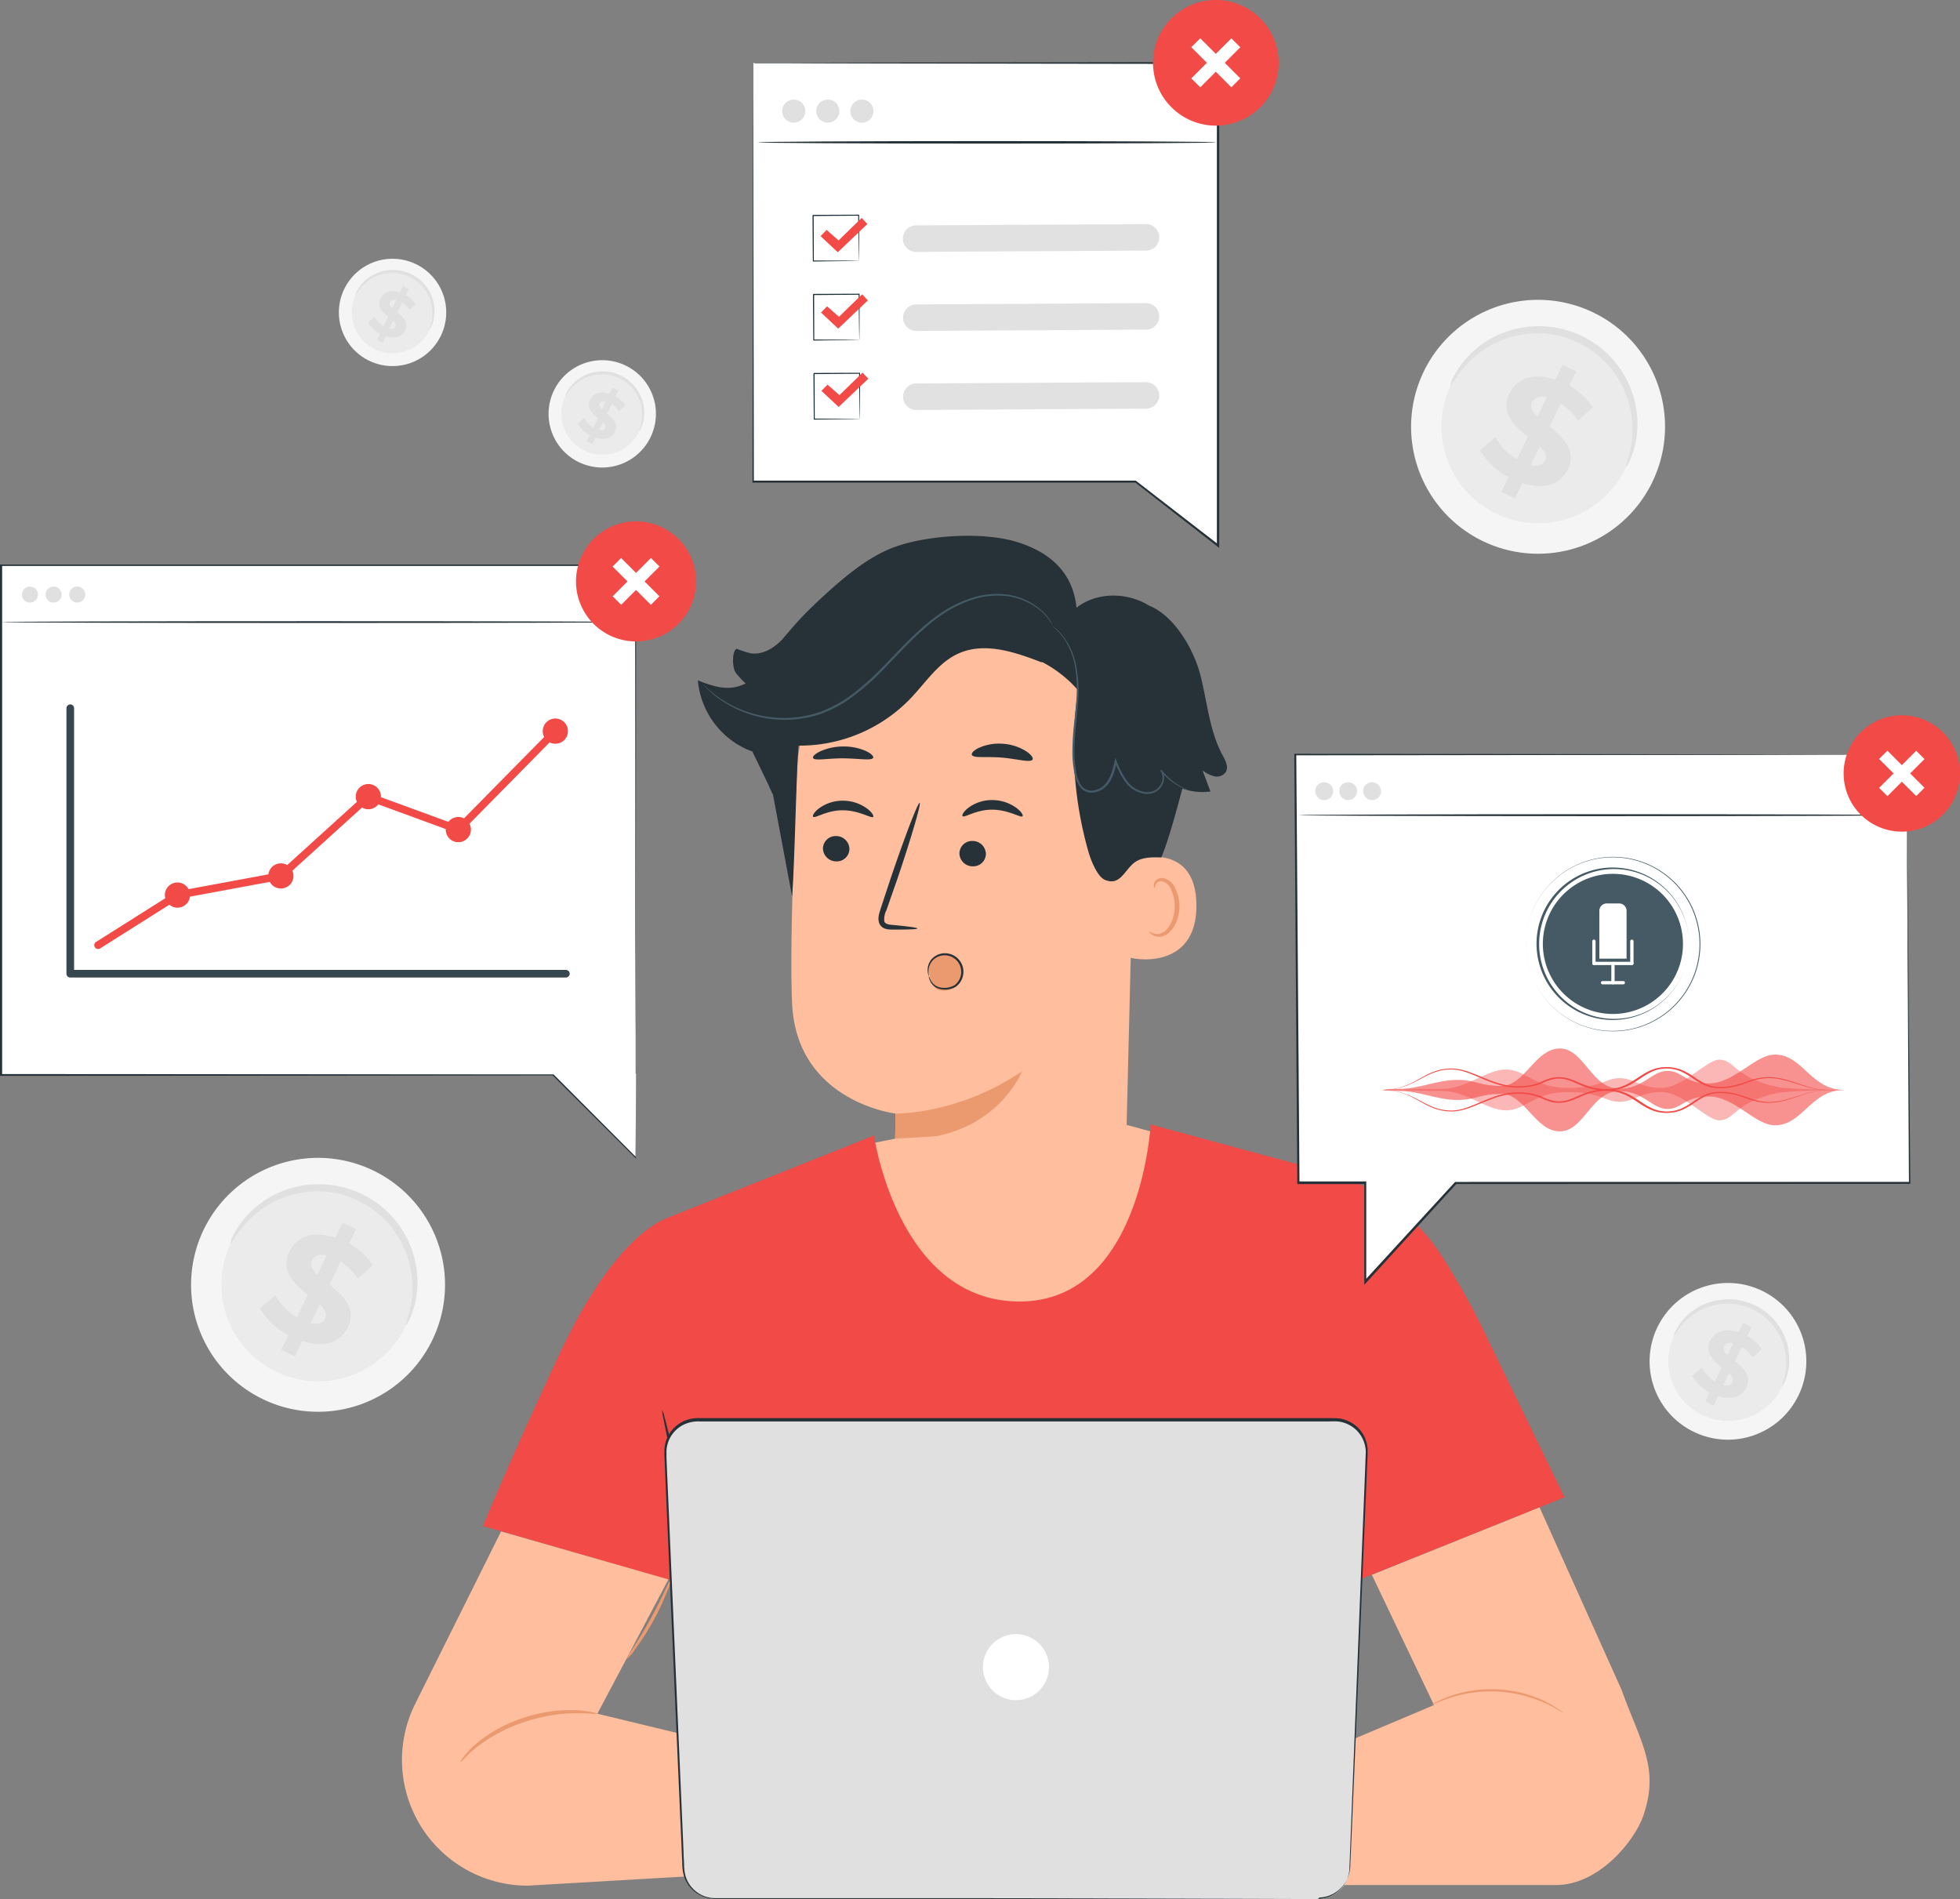 <svg xmlns="http://www.w3.org/2000/svg" xmlns:xlink="http://www.w3.org/1999/xlink" id="Group_41870" data-name="Group 41870" width="550.627" height="533.465" viewBox="0 0 550.627 533.465"><rect x="0" y="0" width="550.627" height="533.465" fill="#808080" stroke="none"/><defs><clipPath id="clip-path"><rect id="Rectangle_39910" data-name="Rectangle 39910" width="550.627" height="533.465" fill="none"></rect></clipPath><clipPath id="clip-path-3"><rect id="Rectangle_39907" data-name="Rectangle 39907" width="129.822" height="17.04" fill="none"></rect></clipPath><clipPath id="clip-path-4"><rect id="Rectangle_39908" data-name="Rectangle 39908" width="129.78" height="23.272" fill="none"></rect></clipPath></defs><g id="Group_41869" data-name="Group 41869" clip-path="url(#clip-path)"><g id="Group_41868" data-name="Group 41868"><g id="Group_41867" data-name="Group 41867" clip-path="url(#clip-path)"><path id="Path_28886" data-name="Path 28886" d="M182.364,118.621l-2.688,109.1c-.451,18.56-4.915,45.715-34.217,43.656-25.285-3.7-31.135-27.986-30.685-45.3.212-8.207.365-15.051.331-15.906,0,0-27.714-3.291-29.04-30.791-.64-13.313.259-40.826,1.373-65.72a51.353,51.353,0,0,1,49.483-49l2.652-.1c28.709.6,44.223,25.358,42.791,54.054" transform="translate(136.474 102.639)" fill="#ffbe9d"></path><path id="Path_28887" data-name="Path 28887" d="M97.2,128.061s17.4.4,35.53-11.842c0,0-8.03,20.44-35.613,18.948Z" transform="translate(154.38 184.748)" fill="#eb996e"></path><path id="Path_28888" data-name="Path 28888" d="M104.455,91.3c.521.58,3.789-1.859,8.4-1.813s7.945,2.37,8.455,1.859c.249-.259-.285-1.29-1.74-2.367a11.574,11.574,0,0,0-6.775-2.191,11.1,11.1,0,0,0-6.681,2.155c-1.409,1.064-1.893,2.1-1.657,2.357" transform="translate(165.956 137.957)" fill="#263238"></path><path id="Path_28889" data-name="Path 28889" d="M104.081,94.721a3.716,3.716,0,0,0,3.719,3.623,3.553,3.553,0,0,0,3.716-3.382l0-.111a3.72,3.72,0,0,0-3.719-3.623,3.553,3.553,0,0,0-3.716,3.382l0,.111" transform="translate(165.452 145.013)" fill="#263238"></path><path id="Path_28890" data-name="Path 28890" d="M106.233,122.374c0-.236-2.641-.593-6.917-.994-1.09-.073-2.118-.249-2.37-.971a5.585,5.585,0,0,1,.616-3.234c.925-2.652,1.883-5.436,2.9-8.289,4.014-11.842,6.881-21.639,6.407-21.792s-4.133,9.343-8.15,21.222q-1.457,4.382-2.771,8.4c-.355,1.243-1.018,2.665-.4,4.263a2.734,2.734,0,0,0,1.836,1.518,7.136,7.136,0,0,0,1.846.189c4.288.01,6.987-.073,7-.308" transform="translate(151.491 138.443)" fill="#263238"></path><path id="Path_28891" data-name="Path 28891" d="M105.445,83.809c.4,1.041,4.123.4,8.515.792s7.994,1.494,8.541.533c.249-.461-.4-1.422-1.872-2.367a13.911,13.911,0,0,0-6.383-2.051,13.76,13.76,0,0,0-6.609,1.044c-1.587.7-2.37,1.551-2.191,2.048" transform="translate(167.581 128.224)" fill="#263238"></path><path id="Path_28892" data-name="Path 28892" d="M88.227,84.222c.451.852,4.074.06,8.432.083s7.935.723,8.435-.13c.212-.4-.474-1.186-1.968-1.9a15.178,15.178,0,0,0-6.394-1.3,15.783,15.783,0,0,0-6.456,1.339c-1.515.723-2.25,1.455-2.048,1.906" transform="translate(140.198 128.722)" fill="#263238"></path><path id="Path_28893" data-name="Path 28893" d="M122.629,94.027c.474-.225,18.736-6.277,18.809,12.578s-18.868,15.041-18.951,14.5.142-27.075.142-27.075" transform="translate(194.681 147.722)" fill="#ffbe9d"></path><path id="Path_28894" data-name="Path 28894" d="M124.718,110.256c.083,0,.331.225.875.487a3.325,3.325,0,0,0,2.465,0c1.989-.735,3.646-3.91,3.729-7.308a10.889,10.889,0,0,0-.935-4.739,3.811,3.811,0,0,0-2.486-2.509,1.669,1.669,0,0,0-1.932.912c-.249.521-.13.9-.225.935s-.414-.319-.259-1.088a2.03,2.03,0,0,1,.733-1.186,2.437,2.437,0,0,1,1.813-.5,4.635,4.635,0,0,1,3.447,2.913,11.157,11.157,0,0,1,1.183,5.26c-.106,3.8-2.038,7.355-4.736,8.16a3.554,3.554,0,0,1-3.009-.487c-.627-.391-.733-.816-.663-.852" transform="translate(198.229 151.402)" fill="#eb996e"></path><path id="Path_28895" data-name="Path 28895" d="M215.043,119.8c-3.682-6.787-4.3-14.745-6.171-22.23s-7.365-17-14.531-19.85c-6.337-3.921-14.841-3.732-20.36.6-.971-9.841-7.414-15.634-16.864-18.5s-24.874-1.929-34.134,1.422c-7.189,2.582-14.212,8.173-22.893,16.452A92.967,92.967,0,0,0,90.046,88.982L80.8,114.316l6.619,13.715c.391.935.8,1.859,1.292,2.781l5.363,28.579c.7-7.709,1.186-34.618,1.813-42.328a43.183,43.183,0,0,0,31.254-13.029c4.395-4.524,7.924-10.258,13.681-12.85,7.414-3.328,15.989-.381,23.568,2.569l-.321-.308a34.433,34.433,0,0,1,10.351,8.067,107.319,107.319,0,0,0,2.963,45.526c.64,2.214,2.439,6.808,4.558,7.722,4.169,1.787,5.462-2.476,8.09-4.667,1.942-1.624,4.736-1.73,7.769-1.611,1.955-4.63,4.086-12.485,5.923-19.352a16.974,16.974,0,0,0,7.888.816q-1.115-2.948-2.217-5.92a8.99,8.99,0,0,0,3.317,1.657,3.075,3.075,0,0,0,3.268-1.279c.746-1.492-.166-3.185-.935-4.607" transform="translate(128.441 92.39)" fill="#263238"></path><path id="Path_28896" data-name="Path 28896" d="M114.111,67.878a23.011,23.011,0,0,1,2.665,2.628,19.591,19.591,0,0,1,3.884,9.274,35.389,35.389,0,0,1,.438,7c-.083,2.535-.391,5.236-.686,8.077a73.116,73.116,0,0,0-.533,9,30.252,30.252,0,0,0,.438,4.736,9.906,9.906,0,0,0,1.766,4.68,4.14,4.14,0,0,0,3.825,1.445,6.184,6.184,0,0,0,3.553-1.836c1.849-2,2.37-4.6,2.9-6.894l-.58.06a23.541,23.541,0,0,0,3.126,5.923,8.223,8.223,0,0,0,5.234,3.1,5.3,5.3,0,0,0,2.856-.391,4.53,4.53,0,0,0,1.989-1.823,4.749,4.749,0,0,0,.676-2.37,3.407,3.407,0,0,0-.805-2.168l-.3.249a17.544,17.544,0,0,0,5.733,4.643,16.566,16.566,0,0,0,1.8.782,4.138,4.138,0,0,0,.65.189,2.431,2.431,0,0,0-.6-.285c-.4-.189-1.007-.451-1.74-.865a18.376,18.376,0,0,1-5.531-4.736l-.308.249a3.551,3.551,0,0,1,0,4.086,4.168,4.168,0,0,1-1.8,1.611,4.739,4.739,0,0,1-2.582.319,7.614,7.614,0,0,1-4.856-2.947,22.877,22.877,0,0,1-3.009-5.746l-.365-.9-.215.948c-.521,2.284-1.09,4.736-2.771,6.585a5.571,5.571,0,0,1-3.185,1.644,3.547,3.547,0,0,1-3.245-1.183,9.312,9.312,0,0,1-1.634-4.382,31.34,31.34,0,0,1-.44-4.667,72.518,72.518,0,0,1,.5-8.932c.285-2.841.57-5.552.629-8.124a34.223,34.223,0,0,0-.533-7.106,19.392,19.392,0,0,0-4.133-9.356,11.146,11.146,0,0,0-2.807-2.522" transform="translate(181.397 107.902)" fill="#455a64"></path><path id="Path_28897" data-name="Path 28897" d="M88.254,91.364c.518.58,3.786-1.859,8.4-1.813s7.945,2.37,8.455,1.859c.249-.259-.285-1.29-1.738-2.367A11.549,11.549,0,0,0,96.6,86.853a11.174,11.174,0,0,0-6.692,2.155c-1.424,1.064-1.922,2.108-1.657,2.357" transform="translate(140.185 138.066)" fill="#263238"></path><path id="Path_28898" data-name="Path 28898" d="M89.277,94.186a3.728,3.728,0,0,0,3.732,3.623,3.552,3.552,0,0,0,3.7-3.4c0-.031,0-.065,0-.1A3.72,3.72,0,0,0,93,90.693a3.553,3.553,0,0,0-3.716,3.382l0,.111" transform="translate(141.919 144.163)" fill="#263238"></path><path id="Path_28899" data-name="Path 28899" d="M100.574,68.848c-2.37,3.032-6.088,5.757-9.926,5.247a29.064,29.064,0,0,1-4.061-1.3c-1.375.782-1.186,5.389-.272,6.692a24.788,24.788,0,0,0,2.818,3.056c-4.584,2.31-8.657,1.018-13.43-.865a23.605,23.605,0,0,0,13.559,19.28c2.37,1.08,5.329,1.707,7.58.331,1.978-1.183,2.83-3.553,3.47-5.837a103.478,103.478,0,0,0,4-25.169Z" transform="translate(120.341 109.444)" fill="#263238"></path><path id="Path_28900" data-name="Path 28900" d="M101.484,105.511a3.8,3.8,0,0,1,3.291-1.989c1.279,0,2.37-.119,3.3.769a5.99,5.99,0,0,1,1.316,6.762,4.961,4.961,0,0,1-6.241,2.37c-2.24-1.031-3.128-6.8-1.575-8.717" transform="translate(160.234 164.556)" fill="#eb996e"></path><path id="Path_28901" data-name="Path 28901" d="M100.968,109.8a9.8,9.8,0,0,1,.487,1.077,3.894,3.894,0,0,0,2.284,2.025,5.739,5.739,0,0,0,4.465-.533A4.665,4.665,0,0,0,105.919,104a4.6,4.6,0,0,0-4.076,1.67,4.647,4.647,0,0,0-.945,2.937c0,.759.129,1.183.07,1.183s-.06-.093-.129-.3a3.976,3.976,0,0,1-.179-.888,4.6,4.6,0,0,1,.842-3.209,4.949,4.949,0,0,1,4.478-1.966,5.2,5.2,0,0,1,2.522,9.413,6.111,6.111,0,0,1-4.915.464,4.06,4.06,0,0,1-2.37-2.37,3.248,3.248,0,0,1-.249-.875V109.8" transform="translate(159.968 164.376)" fill="#263238"></path><path id="Path_28902" data-name="Path 28902" d="M174.456,73.238a17.327,17.327,0,0,0-2.794-3.553A18.358,18.358,0,0,0,160.6,64.948a22.449,22.449,0,0,0-8.349.981,33.642,33.642,0,0,0-8.717,4.239c-5.744,3.8-10.825,9.476-16.38,15.219a72.758,72.758,0,0,1-8.717,7.769,34.75,34.75,0,0,1-9.595,5.14,31.549,31.549,0,0,1-18.239.3A31.02,31.02,0,0,1,79.579,93l-1.494-1.256c-.425-.368-.733-.733-1-1.007l-.606-.637c-.129-.142-.2-.225-.189-.238l.238.189.64.593c.282.262.614.616,1.041.971L79.7,92.8a31.806,31.806,0,0,0,10.99,5.353,31.341,31.341,0,0,0,17.944-.414A34.534,34.534,0,0,0,118.1,92.66a75.243,75.243,0,0,0,8.634-7.709c5.531-5.684,10.659-11.428,16.509-15.266a33.486,33.486,0,0,1,8.882-4.252,22.9,22.9,0,0,1,8.541-.935,18.35,18.35,0,0,1,11.18,5.008,13.929,13.929,0,0,1,2.1,2.641c.166.321.308.57.414.772s.109.306.1.319" transform="translate(121.264 102.413)" fill="#455a64"></path><path id="Path_28903" data-name="Path 28903" d="M93.069,128.041l10.447-2.072,64.617-3.993,13.774,3.755-1.813,33.541-31.135,19.863-30.2-.606-19-17.291-4.206-17.162Z" transform="translate(147.946 193.9)" fill="#ffbe9d"></path><path id="Path_28904" data-name="Path 28904" d="M333.97,180.858a203.447,203.447,0,0,0-12.412-22.2,55.391,55.391,0,0,0-31.858-23.2l-49.745-13.49s-2.582,49.742-36.82,49.742-40.909-46.627-40.909-46.627l-57.617,22.988c-1.979.769-15.338,5.389-30.889,38.728C58.918,218.556,52.4,234.793,52.4,234.793l59.29,17.125L115.4,305.3l-1.256,30.485,180.128-.4-1.007-34.844.759-53.424,2.25,3.636,59.95-24.042s-7.72-15.823-22.253-45.847" transform="translate(83.301 193.893)" fill="#f24a46"></path><path id="Path_28905" data-name="Path 28905" d="M147.113,157.169c.272,0,.1,19.306-.357,43.11s-1,43.063-1.269,43.063-.106-19.306.357-43.11,1.057-43.063,1.269-43.063" transform="translate(231.075 249.844)" fill="#263238"></path><path id="Path_28906" data-name="Path 28906" d="M71.83,152.943a8.354,8.354,0,0,1,.663,1.979c.355,1.29.842,3.172,1.409,5.5,1.127,4.667,2.522,11.133,3.828,18.332s2.225,13.764,2.794,18.513c.285,2.367.5,4.309.6,5.648a9.363,9.363,0,0,1,.073,2.085,8.2,8.2,0,0,1-.451-2.038q-.357-2.292-.888-5.6c-.735-4.736-1.789-11.252-3.079-18.441S74.2,165.259,73.228,160.57c-.44-2.191-.805-4.05-1.114-5.565a9.39,9.39,0,0,1-.285-2.061" transform="translate(114.185 243.126)" fill="#263238"></path><path id="Path_28907" data-name="Path 28907" d="M71.448,166.119,47.31,214.571a35.318,35.318,0,0,0,31.612,51.058l69.214-4.017,3.03-31.573L98.5,217.329,118.455,179.6Z" transform="translate(69.323 264.071)" fill="#ffbe9d"></path><path id="Path_28908" data-name="Path 28908" d="M88.412,186.516c0,.225-2.37-.179-6.218-.153a47.771,47.771,0,0,0-14.6,2.582,44.37,44.37,0,0,0-13.029,6.94c-2.983,2.367-4.4,4.3-4.571,4.18s.249-.57.875-1.458a23.419,23.419,0,0,1,3.152-3.374,39.622,39.622,0,0,1,13.241-7.427,42.093,42.093,0,0,1,14.994-2.284,28.272,28.272,0,0,1,4.571.544,5.048,5.048,0,0,1,1.587.451" transform="translate(79.411 294.884)" fill="#eb996e"></path><path id="Path_28909" data-name="Path 28909" d="M80.651,171.178a13.4,13.4,0,0,1-1.183,3.706,70.113,70.113,0,0,1-3.967,8.435,69.077,69.077,0,0,1-5.034,7.852A13.218,13.218,0,0,1,67.93,194.1c-.225-.168,3.258-4.915,6.738-11.242s5.721-11.773,5.982-11.677" transform="translate(107.969 272.111)" fill="#eb996e"></path><path id="Path_28910" data-name="Path 28910" d="M218.66,269.606H137.389V238.931l47.067-19.886L167,182.461l47.114-18.948,23,51.164c5.342,14.862,10.8,21.921,6.148,35.447-2.416,7.023-12.412,19.482-24.6,19.482" transform="translate(218.4 259.928)" fill="#ffbe9d"></path><path id="Path_28911" data-name="Path 28911" d="M84.388,196.273H97.937s30.568-11.05,36.856-10c5.661.948,26.4,14.722,30.462,17.446a2.639,2.639,0,0,1,.984,1.253,4.455,4.455,0,0,1-2.476,5.651l-.427.179.179.614a7.494,7.494,0,0,1,.319,2.476,2.985,2.985,0,0,1-5.555,1.292l.782,1.385a3.376,3.376,0,0,1,.427,1.859l-.073,1.266a3.415,3.415,0,0,1-5.92,2.108c-2.631-2.89-8.292-8.681-12.153-9.32a88.63,88.63,0,0,0-12.542-.64,4.271,4.271,0,0,0-3.954,2.724c2.284.166,18.166,8.445,23.794,11.4a6.03,6.03,0,0,1,3.268,4.537c.2,1.753-.686,3.553-4.169,2.781-7.461-1.74-20.9-7.922-20.9-7.922s-6.94-1.979-11.428,1.183c-6.324,4.465-9.214,6.1-14.639,4.3a45.985,45.985,0,0,1-9.476-4.382l-10.659-1.064s-10.066-25.265,3.755-29.136" transform="translate(122.553 296.002)" fill="#ffbe9d"></path><path id="Path_28912" data-name="Path 28912" d="M95.5,192.867c0,.119,2.168-.57,5.741-.805a29.6,29.6,0,0,1,24.705,10.553,56.6,56.6,0,0,1,3.4,4.736,6.565,6.565,0,0,0-.676-1.422,26.026,26.026,0,0,0-2.372-3.553,28.745,28.745,0,0,0-25.06-10.659,24.743,24.743,0,0,0-4.216.723,6.7,6.7,0,0,0-1.525.427" transform="translate(151.815 304.572)" fill="#eb996e"></path><path id="Path_28913" data-name="Path 28913" d="M96.751,190.113a25.347,25.347,0,0,1,5.982-1.041A26.036,26.036,0,0,1,116.613,193a55.553,55.553,0,0,1,11.2,9.475l3.079,3.255a8.989,8.989,0,0,0,1.183,1.186,10.2,10.2,0,0,0-1-1.3c-.676-.818-1.67-1.991-2.939-3.4a51.787,51.787,0,0,0-11.216-9.7,25.432,25.432,0,0,0-14.212-3.848,16.846,16.846,0,0,0-4.441.818,9.84,9.84,0,0,0-1.183.438c-.212.093-.344.166-.331.189" transform="translate(153.798 299.898)" fill="#eb996e"></path><path id="Path_28914" data-name="Path 28914" d="M195.471,196.625H181.909s-30.566-11.05-36.856-10c-5.661.948-26.4,14.722-30.462,17.446a2.634,2.634,0,0,0-.981,1.253,4.464,4.464,0,0,0,2.476,5.651l.425.179-.176.614a7.427,7.427,0,0,0-.321,2.476,2.985,2.985,0,0,0,5.555,1.292l-.782,1.385a3.55,3.55,0,0,0-.425,1.859l.07,1.256a3.425,3.425,0,0,0,5.923,2.118c2.629-2.9,8.289-8.693,12.151-9.333a91.179,91.179,0,0,1,12.555-.627A4.275,4.275,0,0,1,155,214.923c-2.287.153-18.169,8.445-23.794,11.4a6.009,6.009,0,0,0-3.268,4.524c-.2,1.766.686,3.613,4.167,2.794,7.463-1.74,20.9-7.922,20.9-7.922s6.94-1.991,11.431,1.183c6.324,4.465,9.214,6.1,14.637,4.3a45.591,45.591,0,0,0,9.476-4.382l10.659-1.064s10.079-25.228-3.742-29.136" transform="translate(180.168 296.561)" fill="#ffbe9d"></path><path id="Path_28915" data-name="Path 28915" d="M150.266,193.217c0,.119-2.168-.57-5.744-.792a29.6,29.6,0,0,0-24.752,10.55,35.74,35.74,0,0,0-3.4,4.739,6.716,6.716,0,0,1,.676-1.409,25.68,25.68,0,0,1,2.367-3.553,28.74,28.74,0,0,1,25.063-10.659,25.83,25.83,0,0,1,4.216.71,7.5,7.5,0,0,1,1.574.414" transform="translate(184.988 305.169)" fill="#eb996e"></path><path id="Path_28916" data-name="Path 28916" d="M149.866,190.464a25.411,25.411,0,0,0-5.923-1.041,26.165,26.165,0,0,0-13.9,3.941,56.037,56.037,0,0,0-11.2,9.476l-3.079,3.268a8.851,8.851,0,0,1-1.186,1.186,9.728,9.728,0,0,1,1.007-1.316c.676-.805,1.67-1.979,2.95-3.387a51.437,51.437,0,0,1,11.2-9.7,25.44,25.44,0,0,1,14.212-3.851,16.772,16.772,0,0,1,4.431.818,8.116,8.116,0,0,1,1.183.438,1.141,1.141,0,0,1,.308.166" transform="translate(182.129 300.495)" fill="#eb996e"></path><path id="Path_28917" data-name="Path 28917" d="M192.315,189.821c-.07.106-1.836-1.183-5.034-2.665-.792-.355-1.67-.746-2.652-1.077s-2.015-.663-3.128-.984a37.527,37.527,0,0,0-14.935-.865c-1.183.2-2.225.357-3.222.629a25.459,25.459,0,0,0-2.758.769c-3.341,1.09-5.247,2.168-5.306,2.061a6.385,6.385,0,0,1,1.326-.8,11.76,11.76,0,0,1,1.624-.792,21.826,21.826,0,0,1,2.214-.888,25.565,25.565,0,0,1,2.784-.852,32.456,32.456,0,0,1,3.255-.689,35.932,35.932,0,0,1,15.16.865c1.126.355,2.2.653,3.162,1.067a24.738,24.738,0,0,1,2.665,1.183,16.356,16.356,0,0,1,2.111,1.186,14.146,14.146,0,0,1,1.515.981,6.839,6.839,0,0,1,1.22.865" transform="translate(246.841 291.284)" fill="#eb996e"></path><path id="Path_28918" data-name="Path 28918" d="M255.478,288.532H86.234a8.979,8.979,0,0,1-8.965-8.6L72.188,163.452a8.977,8.977,0,0,1,8.567-9.369c.132-.008.267-.01.4-.01H260.227a8.989,8.989,0,0,1,8.983,8.994c0,.122,0,.243-.005.363l-4.739,116.482a8.977,8.977,0,0,1-8.989,8.621" transform="translate(114.738 244.921)" fill="#e0e0e0"></path><path id="Path_28919" data-name="Path 28919" d="M255.648,288.925c.546-.036,1.093-.1,1.634-.189a8.818,8.818,0,0,0,4.252-2.108,9.005,9.005,0,0,0,3.02-6.93q.179-4.654.414-10.719c.64-16.131,1.551-39.461,2.688-68.3q.427-10.826.9-22.634c.153-3.931.318-7.948.474-12.034,0-1.018.119-2.072.083-3.066a8.722,8.722,0,0,0-.7-2.926,8.6,8.6,0,0,0-4.11-4.358,8.92,8.92,0,0,0-2.96-.888c-1.018-.083-2.121,0-3.2,0H82.128a9.682,9.682,0,0,0-3.921.593,8.7,8.7,0,0,0-5.187,5.6,9.956,9.956,0,0,0-.355,1.932v2c.06,1.352.106,2.7.166,4.053l.355,8.064q.688,16.082,1.375,31.646c.9,20.751,1.764,40.753,2.592,59.821.109,2.37.2,4.739.308,7.106,0,1.186.1,2.37.155,3.553a12.252,12.252,0,0,0,.425,3.387,8.731,8.731,0,0,0,4.136,5.081,8.553,8.553,0,0,0,3.139,1.007c1.077.119,2.237.06,3.361.073H162.19l68.349.093,18.583.06H230.539l-68.349.1H88.727c-1.186,0-2.25,0-3.436-.073a9.273,9.273,0,0,1-7.733-6.466,12.863,12.863,0,0,1-.451-3.553c-.06-1.183-.106-2.37-.166-3.553q-.14-3.554-.308-7.106C75.794,249.119,74.916,229.1,74,208.366q-.676-15.561-1.385-31.646c-.119-2.678-.225-5.366-.344-8.067L72.1,164.6a19.548,19.548,0,0,1,0-2.061,10.216,10.216,0,0,1,.365-2.072,9.305,9.305,0,0,1,5.555-5.992,10.336,10.336,0,0,1,4.146-.64H258.183c1.088,0,2.144,0,3.255.06a9.261,9.261,0,0,1,3.128.935,9.093,9.093,0,0,1,4.345,4.63,9.375,9.375,0,0,1,.735,3.092c0,1.077,0,2.072-.083,3.1q-.249,6.149-.5,12.044-.5,11.844-.948,22.634c-1.186,28.828-2.191,52.112-2.88,68.289q-.26,6.052-.461,10.659a9.159,9.159,0,0,1-3.126,7.013,8.916,8.916,0,0,1-4.325,2.085,8.64,8.64,0,0,1-1.183.117Z" transform="translate(114.568 244.528)" fill="#263238"></path><path id="Path_28920" data-name="Path 28920" d="M125.18,186.534a9.274,9.274,0,1,1-9.274-9.274,9.273,9.273,0,0,1,9.274,9.274" transform="translate(169.509 281.781)" fill="#fff"></path><path id="Path_28921" data-name="Path 28921" d="M312.22,81.873H140.513l.875,120.294H160.15v27.808l25.4-27.808h127.54Z" transform="translate(223.366 130.149)" fill="#fff"></path><path id="Path_28922" data-name="Path 28922" d="M312.387,82.052v2.121c0,1.409,0,3.553.07,6.277,0,5.529.132,13.655.238,24.076.179,20.9.438,51,.769,87.8v.249h-.249l-127.437.06.215-.1L160.6,230.356l-.531.58v-28.6l.308.308H141.25v-.308c-.3-43.322-.583-84.158-.842-120.281v-.285h.272l124.262.142,35.046.073h-.119l-35.105.07-124.083.142.285-.285c.272,36.123.58,76.983.9,120.281l-.308-.3h19.07v28.116l-.533-.2,25.4-27.678.083-.1H313.322l-.236.249c-.212-36.713-.391-66.784-.51-87.642-.06-10.447-.093-18.594-.119-24.138V84.183c0-1.445-.07-2.131-.07-2.131" transform="translate(223.2 129.981)" fill="#263238"></path><path id="Path_28923" data-name="Path 28923" d="M310.8,88.593c0,.142-38.042.272-84.964.272s-84.99-.129-84.99-.272,38.042-.272,84.99-.272,84.964.119,84.964.272" transform="translate(223.904 140.399)" fill="#263238"></path><path id="Path_28924" data-name="Path 28924" d="M144.968,84.864a2.5,2.5,0,1,1-2.274,2.486,2.387,2.387,0,0,1,2.274-2.486" transform="translate(226.834 134.904)" fill="#e0e0e0"></path><path id="Path_28925" data-name="Path 28925" d="M147.566,84.864a2.5,2.5,0,1,1-2.274,2.486,2.387,2.387,0,0,1,2.274-2.486" transform="translate(230.963 134.904)" fill="#e0e0e0"></path><path id="Path_28926" data-name="Path 28926" d="M150.159,84.864a2.5,2.5,0,1,1-2.274,2.486,2.387,2.387,0,0,1,2.274-2.486" transform="translate(235.085 134.904)" fill="#e0e0e0"></path><path id="Path_28927" data-name="Path 28927" d="M216.347,77.587A16.345,16.345,0,1,1,200,93.93a16.343,16.343,0,0,1,16.343-16.343" transform="translate(317.936 123.336)" fill="#f24a46"></path><rect id="Rectangle_39901" data-name="Rectangle 39901" width="14.734" height="3.292" transform="translate(527.907 221.318) rotate(-45)" fill="#fff"></rect><rect id="Rectangle_39902" data-name="Rectangle 39902" width="3.292" height="14.734" transform="translate(527.903 213.202) rotate(-45)" fill="#fff"></rect><path id="Path_28928" data-name="Path 28928" d="M81.731,6.814V124.431H189.152l23.211,17.957V6.814Z" transform="translate(129.924 10.832)" fill="#fff"></path><path id="Path_28929" data-name="Path 28929" d="M81.892,6.938h9.333l26.518-.07,94.748-.132h.259V143.2l-.5-.381L189.121,124.8l.192.06H81.63V124.6c.06-35.533.1-64.9.132-85.477,0-10.255,0-18.3.07-23.781v.106c0,5.5,0,13.562.06,23.83,0,20.536.083,49.908.129,85.272l-.249-.249H189.3l.083.06L212.6,142.309l-.5.249V6.985l.272.272-94.605-.14-26.578-.06H82.353Z" transform="translate(129.763 10.708)" fill="#263238"></path><path id="Path_28930" data-name="Path 28930" d="M210.85,15.658c0,.189-28.8.355-64.311.355s-64.309-.166-64.309-.355,28.792-.355,64.309-.355,64.311.153,64.311.355" transform="translate(130.717 24.326)" fill="#263238"></path><path id="Path_28931" data-name="Path 28931" d="M91.345,14.047A3.245,3.245,0,1,1,88.1,10.8h.047a3.245,3.245,0,0,1,3.2,3.245" transform="translate(134.89 17.171)" fill="#e0e0e0"></path><path id="Path_28932" data-name="Path 28932" d="M95.04,14.047A3.245,3.245,0,1,1,91.795,10.8h.01a3.233,3.233,0,0,1,3.234,3.232v.013" transform="translate(140.764 17.171)" fill="#e0e0e0"></path><path id="Path_28933" data-name="Path 28933" d="M98.74,14.047A3.245,3.245,0,1,1,95.495,10.8a3.245,3.245,0,0,1,3.245,3.245" transform="translate(146.645 17.171)" fill="#e0e0e0"></path><path id="Path_28934" data-name="Path 28934" d="M130.251,5.169a17.647,17.647,0,1,1,0,24.956,17.648,17.648,0,0,1,0-24.956" transform="translate(198.837 0)" fill="#f24a46"></path><rect id="Rectangle_39903" data-name="Rectangle 39903" width="15.905" height="3.552" transform="translate(334.682 22.018) rotate(-45)" fill="#fff"></rect><rect id="Rectangle_39904" data-name="Rectangle 39904" width="3.552" height="15.905" transform="translate(334.679 13.271) rotate(-45)" fill="#fff"></rect><path id="Path_28935" data-name="Path 28935" d="M101.2,36.227a1.94,1.94,0,0,1-.018-.251c-.005-.181-.01-.412-.018-.7-.013-.634-.031-1.515-.052-2.616-.028-2.261-.073-5.438-.122-9.235l.137.135c-3.727.028-8.116.06-12.8.1-.036.034.3-.3.158-.158v.215l0,.22,0,.435c0,.293,0,.58,0,.87q.008.862.01,1.709c.005,1.129.01,2.235.013,3.31.008,2.147.013,4.175.018,6.039l-.137-.137,9.235.018,2.618.021c.285.005.515.008.7.013a1.571,1.571,0,0,1,.251.013,1.158,1.158,0,0,1-.22.018c-.176,0-.4.01-.671.018-.627.013-1.494.028-2.584.052-2.281.028-5.487.073-9.323.122l-.14,0V36.3c-.016-1.862-.034-3.89-.049-6.036-.008-1.075-.016-2.18-.023-3.31q-.008-.847-.01-1.712c0-.287-.005-.577-.005-.868l0-.438,0-.218V23.5c-.142.142.192-.2.158-.161,4.685-.021,9.072-.036,12.8-.052h.137v.137c-.005,3.835-.013,7.041-.016,9.323-.01,1.09-.018,1.958-.023,2.587-.005.275-.008.495-.01.671a1.076,1.076,0,0,1-.016.22" transform="translate(140.101 37.021)" fill="#1a2e35"></path><path id="Path_28936" data-name="Path 28936" d="M166.241,31.755l-64.531.365a3.723,3.723,0,1,1-.041-7.445l64.532-.368a3.724,3.724,0,0,1,.041,7.448" transform="translate(155.73 38.64)" fill="#e1e1e1"></path><path id="Path_28937" data-name="Path 28937" d="M101.248,44.8a1.939,1.939,0,0,1-.018-.251c-.005-.181-.01-.412-.018-.7-.013-.634-.031-1.512-.052-2.616-.028-2.261-.073-5.438-.122-9.235l.137.135c-3.727.028-8.116.06-12.8.1-.036.034.3-.3.158-.158v.215l0,.22,0,.435c0,.293,0,.58,0,.87q.008.862.01,1.709c.005,1.129.01,2.235.013,3.31.008,2.147.013,4.175.018,6.039l-.137-.137,9.235.018,2.618.021c.285.005.515.008.7.013a1.568,1.568,0,0,1,.251.013,1.16,1.16,0,0,1-.22.018c-.176,0-.4.01-.671.018-.627.013-1.494.028-2.584.052-2.281.028-5.487.073-9.323.122l-.14,0v-.14c-.016-1.862-.034-3.89-.049-6.036-.008-1.075-.016-2.18-.023-3.31q-.008-.847-.01-1.712c0-.287-.005-.577-.005-.868l0-.438,0-.218v-.218c-.142.142.192-.2.158-.161,4.685-.021,9.072-.036,12.8-.052h.137V32c-.005,3.835-.013,7.041-.016,9.323-.01,1.09-.018,1.958-.023,2.587-.005.274-.008.495-.01.671a1.075,1.075,0,0,1-.016.22" transform="translate(140.177 50.651)" fill="#1a2e35"></path><path id="Path_28938" data-name="Path 28938" d="M166.241,40.329l-64.531.365a3.724,3.724,0,1,1-.041-7.448l64.532-.365a3.724,3.724,0,0,1,.041,7.448" transform="translate(155.73 52.269)" fill="#e1e1e1"></path><path id="Path_28939" data-name="Path 28939" d="M101.3,53.372a1.86,1.86,0,0,1-.018-.249c-.005-.181-.01-.414-.018-.7-.013-.632-.031-1.512-.052-2.613-.028-2.261-.073-5.441-.122-9.237l.137.135c-3.727.028-8.116.062-12.8.1-.036.034.3-.3.158-.155v.215l0,.22,0,.435c0,.29,0,.58.005.865L88.6,44.1c.005,1.126.01,2.235.013,3.31.008,2.147.013,4.175.018,6.039L88.5,53.31l9.235.018c1.1.005,1.984.016,2.618.021.285,0,.515.008.7.013a1.435,1.435,0,0,1,.251.01.773.773,0,0,1-.22.018c-.176.005-.4.01-.671.021-.627.013-1.494.028-2.584.052-2.281.028-5.487.073-9.323.122h-.14v-.137c-.016-1.862-.034-3.892-.049-6.036-.008-1.075-.016-2.18-.023-3.31q-.008-.851-.01-1.712c0-.29-.005-.58-.005-.87l0-.435,0-.218v-.218c-.142.142.192-.2.158-.163,4.685-.018,9.072-.034,12.8-.049h.137v.137c-.005,3.835-.013,7.039-.016,9.323-.01,1.088-.018,1.958-.023,2.587-.005.274-.008.492-.01.671a1,1,0,0,1-.016.218" transform="translate(140.255 64.281)" fill="#1a2e35"></path><path id="Path_28940" data-name="Path 28940" d="M166.241,48.9l-64.531.365a3.724,3.724,0,1,1-.041-7.448l64.532-.365a3.724,3.724,0,0,1,.041,7.448" transform="translate(155.73 65.899)" fill="#e1e1e1"></path><path id="Path_28941" data-name="Path 28941" d="M89.016,28.754l1.714-1.735,3.346,2.939,6.495-6.321,1.611,1.714-8.333,7.935Z" transform="translate(141.505 37.574)" fill="#f24a46"></path><path id="Path_28942" data-name="Path 28942" d="M89.063,37.041l1.714-1.735,3.346,2.939,6.495-6.321,1.611,1.714L93.9,41.573Z" transform="translate(141.579 50.747)" fill="#f24a46"></path><path id="Path_28943" data-name="Path 28943" d="M89.111,45.537,90.826,43.8l3.346,2.939,6.495-6.321,1.611,1.714-8.333,7.935Z" transform="translate(141.656 64.254)" fill="#f24a46"></path><path id="Path_28944" data-name="Path 28944" d="M178.486,204.149h-.119V61.33H.124V204.54H155.272l23.214,23.224Z" transform="translate(0.197 97.492)" fill="#fff"></path><path id="Path_28945" data-name="Path 28945" d="M178.683,204.293v23.83l-.153-.155-23.25-23.188h.1L.225,204.873H0V61.238H178.7v.189c0,43.182-.073,78.793-.083,103.664,0,12.435,0,22.183-.06,28.838v10.317a6.537,6.537,0,0,1,0-.712v-9.605c0-6.655,0-16.4-.06-28.838,0-24.871,0-60.481-.083-103.664l.2.2H.355L.6,61.378v143.21l-.236-.225,155.149.1,23.19,23.25-.153.07c.106-15.077.129-22.846.129-23.486" transform="translate(0 97.347)" fill="#263238"></path><path id="Path_28946" data-name="Path 28946" d="M178.375,67.633c0,.142-39.9.249-89.123.249S.119,67.775.119,67.633s39.9-.249,89.133-.249,89.123.1,89.123.249" transform="translate(0.189 107.117)" fill="#263238"></path><path id="Path_28947" data-name="Path 28947" d="M6.879,65.867A2.25,2.25,0,1,1,4.615,63.63h.026a2.25,2.25,0,0,1,2.237,2.237" transform="translate(3.78 101.149)" fill="#e0e0e0"></path><path id="Path_28948" data-name="Path 28948" d="M9.445,65.867A2.25,2.25,0,1,1,7.181,63.63h.013a2.251,2.251,0,0,1,2.25,2.237" transform="translate(7.859 101.149)" fill="#e0e0e0"></path><path id="Path_28949" data-name="Path 28949" d="M9.759,63.625a2.25,2.25,0,1,1-2.25,2.25,2.25,2.25,0,0,1,2.25-2.25" transform="translate(11.937 101.141)" fill="#e0e0e0"></path><path id="Path_28950" data-name="Path 28950" d="M79.352,56.554A16.865,16.865,0,1,1,62.486,73.418,16.866,16.866,0,0,1,79.352,56.554" transform="translate(99.331 89.901)" fill="#f24a46"></path><rect id="Rectangle_39905" data-name="Rectangle 39905" width="15.206" height="3.388" transform="translate(172.118 167.495) rotate(-45)" fill="#fff"></rect><rect id="Rectangle_39906" data-name="Rectangle 39906" width="3.388" height="15.206" transform="translate(172.104 159.145) rotate(-45)" fill="#fff"></rect><path id="Path_28951" data-name="Path 28951" d="M11.3,142.688a1.077,1.077,0,0,0,.572-.166l19.453-12.275a3.535,3.535,0,0,0,5.785-2.266l22.426-4.151a3.539,3.539,0,0,0,6.339-3.139l19.58-17.749a3.522,3.522,0,0,0,4.568-.891l18.951,6.938c0,.049-.008.1-.008.148a3.54,3.54,0,1,0,6.671-1.647l22.522-22.854a3.5,3.5,0,0,0,1.6.386,3.54,3.54,0,1,0-3.133-1.893l-22.52,22.854a3.534,3.534,0,0,0-4.395.987l-18.951-6.938c0-.049.008-.1.008-.148a3.539,3.539,0,1,0-6.756,1.468L64.435,119.1a3.532,3.532,0,0,0-5.285,2.616l-22.426,4.151a3.538,3.538,0,0,0-6.658,1.67,3.451,3.451,0,0,0,.117.888L10.726,140.7a1.075,1.075,0,0,0,.575,1.984" transform="translate(16.253 123.9)" fill="#f24a46"></path><path id="Path_28952" data-name="Path 28952" d="M8.283,76.41a1.075,1.075,0,0,1,1.075,1.075v73.5h138.15a1.073,1.073,0,1,1,0,2.147H8.283a1.073,1.073,0,0,1-1.075-1.072V77.485A1.075,1.075,0,0,1,8.283,76.41" transform="translate(11.458 121.465)" fill="#37474f"></path><path id="Path_28953" data-name="Path 28953" d="M169.256,106.076a19.682,19.682,0,1,1,9.406,26.2,19.683,19.683,0,0,1-9.406-26.2" transform="translate(266.062 150.677)" fill="#455a64"></path><path id="Path_28954" data-name="Path 28954" d="M209.506,115.564a21.411,21.411,0,1,1-1.608-8.191,21.664,21.664,0,0,1,1.608,8.191m0,0a21.045,21.045,0,1,0,0,.026Z" transform="translate(264.977 149.592)" fill="#455a64"></path><path id="Path_28955" data-name="Path 28955" d="M165.856,113.517a24.5,24.5,0,1,1,.331,9.525,24.493,24.493,0,0,1-.331-9.525m0,0A24.381,24.381,0,1,0,169.2,104.6a24.347,24.347,0,0,0-3.343,8.921" transform="translate(263.151 147.758)" fill="#455a64"></path><path id="Path_28956" data-name="Path 28956" d="M175.549,98h3.53a2.066,2.066,0,0,1,2.066,2.067v13.438H173.5V100.071A2.066,2.066,0,0,1,175.549,98" transform="translate(275.809 155.792)" fill="#fff"></path><path id="Path_28957" data-name="Path 28957" d="M175.261,110.639a.462.462,0,0,1-.461-.461v-5.415a.466.466,0,0,1,.927,0v5.415a.462.462,0,0,1-.461.461h-.005" transform="translate(277.871 165.874)" fill="#fff"></path><path id="Path_28958" data-name="Path 28958" d="M184.321,104.79a.462.462,0,0,1-.461.461H173.193a.461.461,0,0,1,0-.922H183.86A.462.462,0,0,1,184.321,104.79Z" transform="translate(274.588 165.847)" fill="#fff"></path><path id="Path_28959" data-name="Path 28959" d="M173.195,101.922a.462.462,0,0,1,.466.456v6.238a.466.466,0,0,1-.927,0v-6.233a.462.462,0,0,1,.461-.461" transform="translate(274.587 162.02)" fill="#fff"></path><path id="Path_28960" data-name="Path 28960" d="M177.318,101.922a.462.462,0,0,1,.461.461v6.233a.466.466,0,0,1-.927,0v-6.233a.462.462,0,0,1,.461-.461h.005" transform="translate(281.133 162.02)" fill="#fff"></path><path id="Path_28961" data-name="Path 28961" d="M180.009,107.344h-5.923a.465.465,0,0,1,0-.924h5.923a.465.465,0,0,1,0,.924" transform="translate(276.075 169.169)" fill="#fff"></path><g id="Group_41863" data-name="Group 41863" transform="translate(388.274 297.672)" opacity="0.4" style="mix-blend-mode: normal;isolation: isolate"><g id="Group_41862" data-name="Group 41862"><g id="Group_41861" data-name="Group 41861" clip-path="url(#clip-path-3)"><path id="Path_28962" data-name="Path 28962" d="M279.755,123.458h0c-7.235,0-16.3.386-18.192.754-12.632,2.471-12.412,7.777-16.926,7.777-3.478,0-10.2-7.945-16.211-7.945s-7.652,2.748-11.783,2.748-5.143-2.748-14.554-2.748-11.9,5.146-17.358,5.146-11.154-5.449-17.793-5.449-17-.293-17-.293,10.322-.3,17-.3,12.335-5.449,17.793-5.449,7.948,5.192,17.358,5.192,10.439-2.75,14.554-2.75,5.772,2.75,11.783,2.75,12.751-7.95,16.211-7.95c4.514,0,4.294,5.306,16.926,7.777,1.888.35,10.957.735,18.192.735" transform="translate(-149.933 -114.948)" fill="#f24a46"></path></g></g></g><g id="Group_41866" data-name="Group 41866" transform="translate(388.315 294.542)" opacity="0.6" style="mix-blend-mode: normal;isolation: isolate"><g id="Group_41865" data-name="Group 41865"><g id="Group_41864" data-name="Group 41864" clip-path="url(#clip-path-4)"><path id="Path_28963" data-name="Path 28963" d="M279.728,125.378h0c-9.411,0-11.63,9.924-19.451,9.924-5.627,0-11.332-8.1-18.609-8.1-6.945,0-7.378,3.506-11.646,3.506s-6.681-5-13.407-5c-7.966,0-9.913,11.3-16.789,11.3s-9.905-10.517-16.374-10.517-6.938,1.7-12.48,1.7-10.584-2.53-16.279-2.53c-4.04,0-4.744-.29-4.744-.29s.7-.3,4.744-.3c5.695,0,10.726-2.525,16.279-2.525s6.018,1.7,12.48,1.7,9.5-10.519,16.374-10.519,8.823,11.3,16.789,11.3c6.725,0,9.02-5,13.407-5s4.7,3.512,11.646,3.512c7.277,0,12.982-8.1,18.609-8.1,7.821.005,10.04,9.929,19.451,9.929" transform="translate(-149.947 -113.739)" fill="#f24a46"></path></g></g></g><path id="Path_28964" data-name="Path 28964" d="M149.949,122.179a20.66,20.66,0,0,0,4.522-.559,19.924,19.924,0,0,0,3.794-1.435c1.147-.562,2.191-1.186,3.289-1.779a19.6,19.6,0,0,1,3.631-1.619,14.512,14.512,0,0,1,4.6-.627,15.514,15.514,0,0,1,4.428.932c2.652.909,4.957,2.061,7.583,2.934a22.291,22.291,0,0,0,4.167.981,19.126,19.126,0,0,0,4.488,0,13.882,13.882,0,0,0,4.011-1.059c.614-.254,1.2-.528,1.872-.777a8.617,8.617,0,0,1,2.269-.536,9.594,9.594,0,0,1,2.5.073,11.1,11.1,0,0,1,2.186.6c1.326.489,2.458,1.062,3.714,1.525a16.141,16.141,0,0,0,4.089.994,14.8,14.8,0,0,0,4.387-.127,12.791,12.791,0,0,0,3.682-1.362c1.08-.583,2.03-1.23,3.025-1.885a20.768,20.768,0,0,1,3.281-1.844,11.037,11.037,0,0,1,4.584-.855,11.287,11.287,0,0,1,4.472.992,21.277,21.277,0,0,1,3.2,1.875,21.286,21.286,0,0,0,3.069,1.839c.29.132.6.241.893.365a8.8,8.8,0,0,0,.976.28,8.07,8.07,0,0,0,1.054.173,9.658,9.658,0,0,0,1.1.054,17.767,17.767,0,0,0,4.4-.531q2.067-.575,3.98-1.284a16.976,16.976,0,0,1,4.436-.909,16.758,16.758,0,0,1,4.677.43c2.916.681,5.363,1.751,8.17,2.476a18.314,18.314,0,0,0,4.462.64l4.685.028-4.685.029a18.719,18.719,0,0,1-4.547-.59c-2.867-.7-5.373-1.745-8.238-2.367a15.977,15.977,0,0,0-4.465-.386,15.723,15.723,0,0,0-4.208.906q-1.923.734-4.011,1.328a18.816,18.816,0,0,1-4.651.593c-.407,0-.849-.036-1.233-.054s-.79-.122-1.189-.181a6.973,6.973,0,0,1-1.09-.308,10.226,10.226,0,0,1-.984-.386,22.4,22.4,0,0,1-3.18-1.885,20.671,20.671,0,0,0-3.113-1.818,10.025,10.025,0,0,0-4.019-.906,9.56,9.56,0,0,0-4.055.777,19.137,19.137,0,0,0-3.146,1.784c-.976.645-1.945,1.313-3.061,1.922a13.732,13.732,0,0,1-3.985,1.461,17.46,17.46,0,0,1-9.232-.935c-1.3-.484-2.45-1.072-3.7-1.536a10.455,10.455,0,0,0-1.963-.539,8.1,8.1,0,0,0-2.126-.07,12.558,12.558,0,0,0-3.817,1.228,15.4,15.4,0,0,1-4.327,1.126,20.411,20.411,0,0,1-4.8,0,22.752,22.752,0,0,1-4.351-1.054c-2.67-.909-4.957-2.077-7.526-2.994a14.765,14.765,0,0,0-4.174-.909,13.873,13.873,0,0,0-4.361.565,20.4,20.4,0,0,0-3.613,1.543c-1.121.577-2.193,1.191-3.4,1.745a18.52,18.52,0,0,1-8.424,1.911" transform="translate(238.366 184.003)" fill="#f24a46"></path><path id="Path_28965" data-name="Path 28965" d="M279.615,118.333l-4.685.029a18.067,18.067,0,0,0-4.462.64c-2.807.723-5.254,1.789-8.17,2.465a16.516,16.516,0,0,1-4.674.453,17.079,17.079,0,0,1-4.439-.906q-1.911-.711-3.978-1.287a18.053,18.053,0,0,0-4.4-.531c-.373,0-.73.041-1.1.054a9.226,9.226,0,0,0-1.054.173,6.4,6.4,0,0,0-.979.282,8.963,8.963,0,0,0-.9.363,22.369,22.369,0,0,0-3.069,1.839,20.733,20.733,0,0,1-3.2,1.88,11.286,11.286,0,0,1-4.472.987,10.85,10.85,0,0,1-4.573-.855,20.426,20.426,0,0,1-3.289-1.844c-.987-.65-1.947-1.3-3.027-1.885a12.8,12.8,0,0,0-3.68-1.362,14.8,14.8,0,0,0-4.387-.127,16.088,16.088,0,0,0-4.089.989c-1.259.456-2.39,1.036-3.716,1.528a11.1,11.1,0,0,1-2.186.6,9.267,9.267,0,0,1-2.5.067,8.514,8.514,0,0,1-2.269-.531c-.673-.249-1.259-.526-1.87-.779a14.137,14.137,0,0,0-4.014-1.059,18.785,18.785,0,0,0-4.48,0,22.227,22.227,0,0,0-4.156.981c-2.626.873-4.931,2.012-7.583,2.934a15.534,15.534,0,0,1-4.431.93,14.233,14.233,0,0,1-4.6-.627,19.819,19.819,0,0,1-3.628-1.616c-1.1-.59-2.144-1.212-3.291-1.782a17.994,17.994,0,0,0-8.313-1.989,21.1,21.1,0,0,1,4.573.505,21.385,21.385,0,0,1,3.884,1.4c1.173.554,2.245,1.168,3.4,1.743a20.407,20.407,0,0,0,3.613,1.546,13.872,13.872,0,0,0,4.361.562,14.59,14.59,0,0,0,4.175-.909c2.551-.906,4.856-2.074,7.523-2.988a22.975,22.975,0,0,1,4.353-1.054,20.144,20.144,0,0,1,4.8,0,15.316,15.316,0,0,1,4.327,1.124,12.327,12.327,0,0,0,3.817,1.225,8.309,8.309,0,0,0,2.124-.062,10.428,10.428,0,0,0,1.966-.546c1.248-.453,2.4-1.044,3.706-1.536a17.508,17.508,0,0,1,9.224-.935,14.05,14.05,0,0,1,3.985,1.463c1.114.614,2.085,1.277,3.061,1.924A19.331,19.331,0,0,0,226,123.6a9.608,9.608,0,0,0,4.055.772,10.131,10.131,0,0,0,4.019-.88,21.119,21.119,0,0,0,3.113-1.818,21.864,21.864,0,0,1,3.18-1.88c.313-.14.653-.259.984-.391a10.139,10.139,0,0,1,1.09-.3,7.855,7.855,0,0,1,1.189-.186,11.724,11.724,0,0,1,1.233-.054,19.207,19.207,0,0,1,4.651.593q2.086.6,4.011,1.331a15.868,15.868,0,0,0,4.208.909,16.285,16.285,0,0,0,4.465-.381c2.864-.627,5.371-1.668,8.238-2.367a18.467,18.467,0,0,1,4.547-.6Z" transform="translate(238.378 187.849)" fill="#f24a46"></path><path id="Path_28966" data-name="Path 28966" d="M220.7,84.026a35.663,35.663,0,1,1-16.121-47.789l.1.047A35.619,35.619,0,0,1,220.7,84.026" transform="translate(243.339 51.697)" fill="#f5f5f5"></path><path id="Path_28967" data-name="Path 28967" d="M207.88,75.081a27.18,27.18,0,1,1-12.2-36.449l.06.028a27.147,27.147,0,0,1,12.14,36.421" transform="translate(248.574 56.861)" fill="#ebebeb"></path><path id="Path_28968" data-name="Path 28968" d="M206.706,74.927a16.823,16.823,0,0,1,.818-3.229,28.182,28.182,0,0,0-.091-14.89,27.23,27.23,0,0,0-2.792-6.4,25.65,25.65,0,0,0-4.856-5.951,24.839,24.839,0,0,0-3.2-2.52,28.084,28.084,0,0,0-3.657-2.048,27.687,27.687,0,0,0-3.931-1.515A27.132,27.132,0,0,0,185,37.579a24.619,24.619,0,0,0-3.931-.179,25.464,25.464,0,0,0-3.763.363,27.52,27.52,0,0,0-6.676,2.048,27.947,27.947,0,0,0-11.353,9.605c-1.215,1.748-1.789,2.792-1.942,2.732a8.08,8.08,0,0,1,1.246-3.157,25.3,25.3,0,0,1,5.886-7.176,27.309,27.309,0,0,1,12.49-5.933,27.723,27.723,0,0,1,8.271-.334,27.348,27.348,0,0,1,4.309.831,31.539,31.539,0,0,1,4.25,1.518,28.992,28.992,0,0,1,3.947,2.232,27.765,27.765,0,0,1,3.444,2.735,25.718,25.718,0,0,1,2.854,3.126,25.059,25.059,0,0,1,2.261,3.367,27.517,27.517,0,0,1,2.792,6.92,26.957,26.957,0,0,1,.818,6.435A25.158,25.158,0,0,1,208.3,71.82c-.787,2.168-1.471,3.167-1.593,3.108" transform="translate(250.114 56.241)" fill="#e0e0e0"></path><path id="Path_28969" data-name="Path 28969" d="M172.432,72.794l-2.064,4.34L166.575,75.3l1.989-4.159a19.98,19.98,0,0,1-8.012-7.588l4.325-3.644a17.082,17.082,0,0,0,6.07,6.254l3.035-6.36c-3.734-3.035-7.784-6.736-5.161-12.14,1.945-4.035,6.541-6.07,12.886-3.884l2.048-4.219,3.809,1.821-1.929,4.037a19.212,19.212,0,0,1,6.617,6.07l-4.156,3.778a17.272,17.272,0,0,0-4.887-4.8L180.1,56.95c3.747,3.035,7.722,6.661,5.143,12.034-1.942,3.931-6.479,5.964-12.808,3.809m4.281-18.666,2.61-5.4c-2.248-.518-3.566.212-4.175,1.518S175.3,52.851,176.713,54.127Zm2.139,12.337c.637-1.336-.106-2.595-1.518-3.947L174.8,67.77c2.155.5,3.46-.091,4.053-1.259Z" transform="translate(255.22 62.883)" fill="#e0e0e0"></path><path id="Path_28970" data-name="Path 28970" d="M88.352,177.1a35.663,35.663,0,1,1-16.121-47.789l.1.047A35.619,35.619,0,0,1,88.352,177.1" transform="translate(32.947 199.652)" fill="#f5f5f5"></path><path id="Path_28971" data-name="Path 28971" d="M75.529,168.156a27.18,27.18,0,1,1-12.2-36.449l.06.029a27.147,27.147,0,0,1,12.14,36.421" transform="translate(38.182 204.818)" fill="#ebebeb"></path><path id="Path_28972" data-name="Path 28972" d="M74.354,168a16.9,16.9,0,0,1,.818-3.232,28.174,28.174,0,0,0-.091-14.888,27.3,27.3,0,0,0-2.792-6.4,25.693,25.693,0,0,0-4.856-5.948,24.845,24.845,0,0,0-3.2-2.52,29.576,29.576,0,0,0-7.588-3.566,27.129,27.129,0,0,0-3.991-.79,24.621,24.621,0,0,0-3.931-.181,25.468,25.468,0,0,0-3.763.365,27.52,27.52,0,0,0-6.676,2.048,27.927,27.927,0,0,0-11.353,9.605c-1.215,1.745-1.789,2.792-1.942,2.732a8.065,8.065,0,0,1,1.246-3.157,25.311,25.311,0,0,1,5.886-7.179,27.335,27.335,0,0,1,12.49-5.933,27.436,27.436,0,0,1,12.581.5,31.181,31.181,0,0,1,4.25,1.518,28.72,28.72,0,0,1,3.947,2.232,27.746,27.746,0,0,1,3.444,2.732,26.111,26.111,0,0,1,2.854,3.126,25.256,25.256,0,0,1,2.261,3.369,27.438,27.438,0,0,1,2.792,6.92,26.956,26.956,0,0,1,.818,6.435,25.134,25.134,0,0,1-1.608,9.105c-.787,2.17-1.471,3.17-1.593,3.11" transform="translate(39.722 204.198)" fill="#e0e0e0"></path><path id="Path_28973" data-name="Path 28973" d="M40.08,165.869l-2.064,4.34-3.794-1.836,1.989-4.159a19.98,19.98,0,0,1-8.012-7.588l4.325-3.644a17.082,17.082,0,0,0,6.07,6.254l3.035-6.36c-3.734-3.035-7.784-6.736-5.161-12.14,1.945-4.035,6.541-6.07,12.886-3.884l2.048-4.219,3.809,1.821-1.929,4.037a19.212,19.212,0,0,1,6.617,6.07l-4.156,3.778a17.273,17.273,0,0,0-4.887-4.8l-3.11,6.482c3.747,3.035,7.722,6.661,5.143,12.034-1.942,3.931-6.479,5.964-12.808,3.809M44.361,147.2l2.61-5.4c-2.248-.518-3.566.212-4.175,1.518S42.95,145.926,44.361,147.2ZM46.5,159.539c.637-1.336-.106-2.595-1.518-3.947l-2.535,5.252c2.155.5,3.46-.091,4.053-1.259Z" transform="translate(44.827 210.84)" fill="#e0e0e0"></path><path id="Path_28974" data-name="Path 28974" d="M88.094,60.841a15.074,15.074,0,1,1-6.813-20.2l.039.018a15.055,15.055,0,0,1,6.775,20.181" transform="translate(94.6 62.108)" fill="#f5f5f5"></path><path id="Path_28975" data-name="Path 28975" d="M82.676,57.061a11.49,11.49,0,1,1-5.159-15.408l.023.013a11.48,11.48,0,0,1,5.135,15.4" transform="translate(96.812 64.292)" fill="#ebebeb"></path><path id="Path_28976" data-name="Path 28976" d="M82.178,57a7.106,7.106,0,0,1,.347-1.367,11.929,11.929,0,0,0-.039-6.293,11.643,11.643,0,0,0-1.181-2.706,10.839,10.839,0,0,0-2.054-2.515A10.535,10.535,0,0,0,77.9,43.05a11.732,11.732,0,0,0-1.546-.865,10.13,10.13,0,0,0-3.348-.976,10.486,10.486,0,0,0-1.663-.078,10.912,10.912,0,0,0-1.59.155,11.713,11.713,0,0,0-2.823.865,11.831,11.831,0,0,0-4.8,4.061c-.513.738-.756,1.181-.821,1.155a3.445,3.445,0,0,1,.526-1.334A10.714,10.714,0,0,1,64.328,43a11.656,11.656,0,0,1,6.984-2.706,11.155,11.155,0,0,1,1.789.057,11.5,11.5,0,0,1,1.823.352,13.463,13.463,0,0,1,1.795.642,12.147,12.147,0,0,1,1.668.943,11.826,11.826,0,0,1,1.455,1.155,10.994,10.994,0,0,1,1.207,1.321A10.52,10.52,0,0,1,82,46.186a11.578,11.578,0,0,1,1.181,2.926,11.458,11.458,0,0,1,.347,2.719,10.616,10.616,0,0,1-.681,3.848c-.334.917-.622,1.341-.673,1.316" transform="translate(97.463 64.029)" fill="#e0e0e0"></path><path id="Path_28977" data-name="Path 28977" d="M67.69,56.094l-.873,1.833-1.6-.774.842-1.758a8.434,8.434,0,0,1-3.387-3.209L64.5,50.648a7.207,7.207,0,0,0,2.564,2.641L68.346,50.6c-1.577-1.284-3.291-2.849-2.18-5.133.821-1.707,2.763-2.566,5.446-1.642l.865-1.784,1.611.772-.816,1.7a8.15,8.15,0,0,1,2.8,2.566l-1.758,1.6a7.227,7.227,0,0,0-2.064-2.028L70.93,49.4c1.585,1.282,3.266,2.815,2.175,5.086-.821,1.663-2.74,2.522-5.415,1.611M69.5,48.2l1.1-2.284c-.95-.218-1.507.091-1.764.642S68.9,47.665,69.5,48.2Zm.9,5.216c.269-.565-.044-1.1-.642-1.668l-1.07,2.219c.909.212,1.461-.039,1.712-.533Z" transform="translate(99.622 66.837)" fill="#e0e0e0"></path><path id="Path_28978" data-name="Path 28978" d="M65.345,49.839a15.074,15.074,0,1,1-6.813-20.2l.039.018a15.055,15.055,0,0,1,6.775,20.181" transform="translate(58.437 44.618)" fill="#f5f5f5"></path><path id="Path_28979" data-name="Path 28979" d="M59.927,46.058A11.49,11.49,0,1,1,54.769,30.65l.023.013a11.48,11.48,0,0,1,5.135,15.4" transform="translate(60.649 46.801)" fill="#ebebeb"></path><path id="Path_28980" data-name="Path 28980" d="M59.429,45.993a7.106,7.106,0,0,1,.347-1.367,11.929,11.929,0,0,0-.039-6.293,11.643,11.643,0,0,0-1.181-2.706A10.84,10.84,0,0,0,56.5,33.112a10.536,10.536,0,0,0-1.352-1.064,11.731,11.731,0,0,0-1.546-.865,10.13,10.13,0,0,0-3.348-.976,10.486,10.486,0,0,0-1.663-.078,10.912,10.912,0,0,0-1.59.155,11.713,11.713,0,0,0-2.823.865,11.831,11.831,0,0,0-4.8,4.061c-.513.738-.756,1.181-.821,1.155a3.446,3.446,0,0,1,.526-1.334A10.715,10.715,0,0,1,41.579,32a11.656,11.656,0,0,1,6.984-2.706,11.156,11.156,0,0,1,1.789.057,11.5,11.5,0,0,1,1.823.352,13.465,13.465,0,0,1,1.795.642,12.148,12.148,0,0,1,1.668.943,11.825,11.825,0,0,1,1.455,1.155A10.994,10.994,0,0,1,58.3,33.76a10.519,10.519,0,0,1,.956,1.424,11.577,11.577,0,0,1,1.181,2.926,11.458,11.458,0,0,1,.347,2.719,10.617,10.617,0,0,1-.681,3.848c-.334.917-.622,1.341-.673,1.316" transform="translate(61.3 46.54)" fill="#e0e0e0"></path><path id="Path_28981" data-name="Path 28981" d="M44.941,45.091l-.873,1.836-1.6-.777.842-1.758a8.434,8.434,0,0,1-3.387-3.209l1.828-1.536a7.207,7.207,0,0,0,2.564,2.641L45.6,39.6c-1.577-1.284-3.291-2.851-2.18-5.133.821-1.709,2.763-2.569,5.446-1.642l.865-1.787,1.611.772-.816,1.707a8.15,8.15,0,0,1,2.8,2.566l-1.758,1.6A7.194,7.194,0,0,0,49.5,35.657L48.181,38.4c1.585,1.279,3.266,2.815,2.175,5.086-.821,1.663-2.74,2.522-5.415,1.608m1.81-7.888,1.1-2.287c-.95-.218-1.507.093-1.764.642s.062,1.106.66,1.644m.9,5.213c.269-.562-.044-1.1-.642-1.668l-1.07,2.222c.909.212,1.461-.039,1.712-.536Z" transform="translate(63.459 49.346)" fill="#e0e0e0"></path><path id="Path_28982" data-name="Path 28982" d="M220.689,170.958a22.012,22.012,0,1,1-9.949-29.5l.06.029a21.984,21.984,0,0,1,9.89,29.468" transform="translate(284.469 221.229)" fill="#f5f5f5"></path><path id="Path_28983" data-name="Path 28983" d="M212.777,165.439a16.775,16.775,0,1,1-7.531-22.5l.034.018a16.761,16.761,0,0,1,7.5,22.481" transform="translate(287.699 224.418)" fill="#ebebeb"></path><path id="Path_28984" data-name="Path 28984" d="M212.05,165.343a10.324,10.324,0,0,1,.505-1.994,17.4,17.4,0,0,0-.054-9.191,16.929,16.929,0,0,0-1.725-3.952,15.857,15.857,0,0,0-3-3.672,15.666,15.666,0,0,0-1.976-1.554,16.927,16.927,0,0,0-2.258-1.264,17.329,17.329,0,0,0-2.427-.937,16.312,16.312,0,0,0-2.463-.487,15.206,15.206,0,0,0-2.426-.114,15.851,15.851,0,0,0-2.323.225,16.826,16.826,0,0,0-11.128,7.194,10.04,10.04,0,0,1-1.2,1.686,4.964,4.964,0,0,1,.769-1.947,15.622,15.622,0,0,1,3.633-4.431,16.858,16.858,0,0,1,7.709-3.662,16.433,16.433,0,0,1,2.491-.29,16.012,16.012,0,0,1,2.613.083,16.58,16.58,0,0,1,2.66.515,19.172,19.172,0,0,1,2.623.937,17.438,17.438,0,0,1,2.434,1.375,17.118,17.118,0,0,1,2.126,1.686,15.948,15.948,0,0,1,1.761,1.932,15.316,15.316,0,0,1,1.4,2.077,16.954,16.954,0,0,1,1.725,4.273,16.681,16.681,0,0,1,.5,3.97,15.582,15.582,0,0,1-.992,5.62c-.487,1.341-.909,1.958-.984,1.922" transform="translate(288.649 224.035)" fill="#e0e0e0"></path><path id="Path_28985" data-name="Path 28985" d="M190.9,164.025l-1.274,2.68-2.341-1.134L188.508,163a12.333,12.333,0,0,1-4.946-4.682l2.67-2.25a10.547,10.547,0,0,0,3.747,3.861l1.872-3.926c-2.3-1.872-4.806-4.159-3.185-7.492,1.2-2.491,4.037-3.747,7.953-2.4l1.264-2.605,2.351,1.124-1.189,2.491a11.876,11.876,0,0,1,4.084,3.747l-2.566,2.333a10.629,10.629,0,0,0-3.017-2.96l-1.919,4c2.313,1.875,4.768,4.112,3.175,7.427-1.2,2.427-4,3.683-7.906,2.351m2.641-11.521,1.611-3.333c-1.385-.319-2.2.129-2.577.937S192.667,151.719,193.537,152.5Zm1.321,7.616c.394-.824-.065-1.6-.937-2.434l-1.564,3.24c1.331.308,2.137-.057,2.5-.777Z" transform="translate(291.799 228.134)" fill="#e0e0e0"></path></g></g></g></svg>